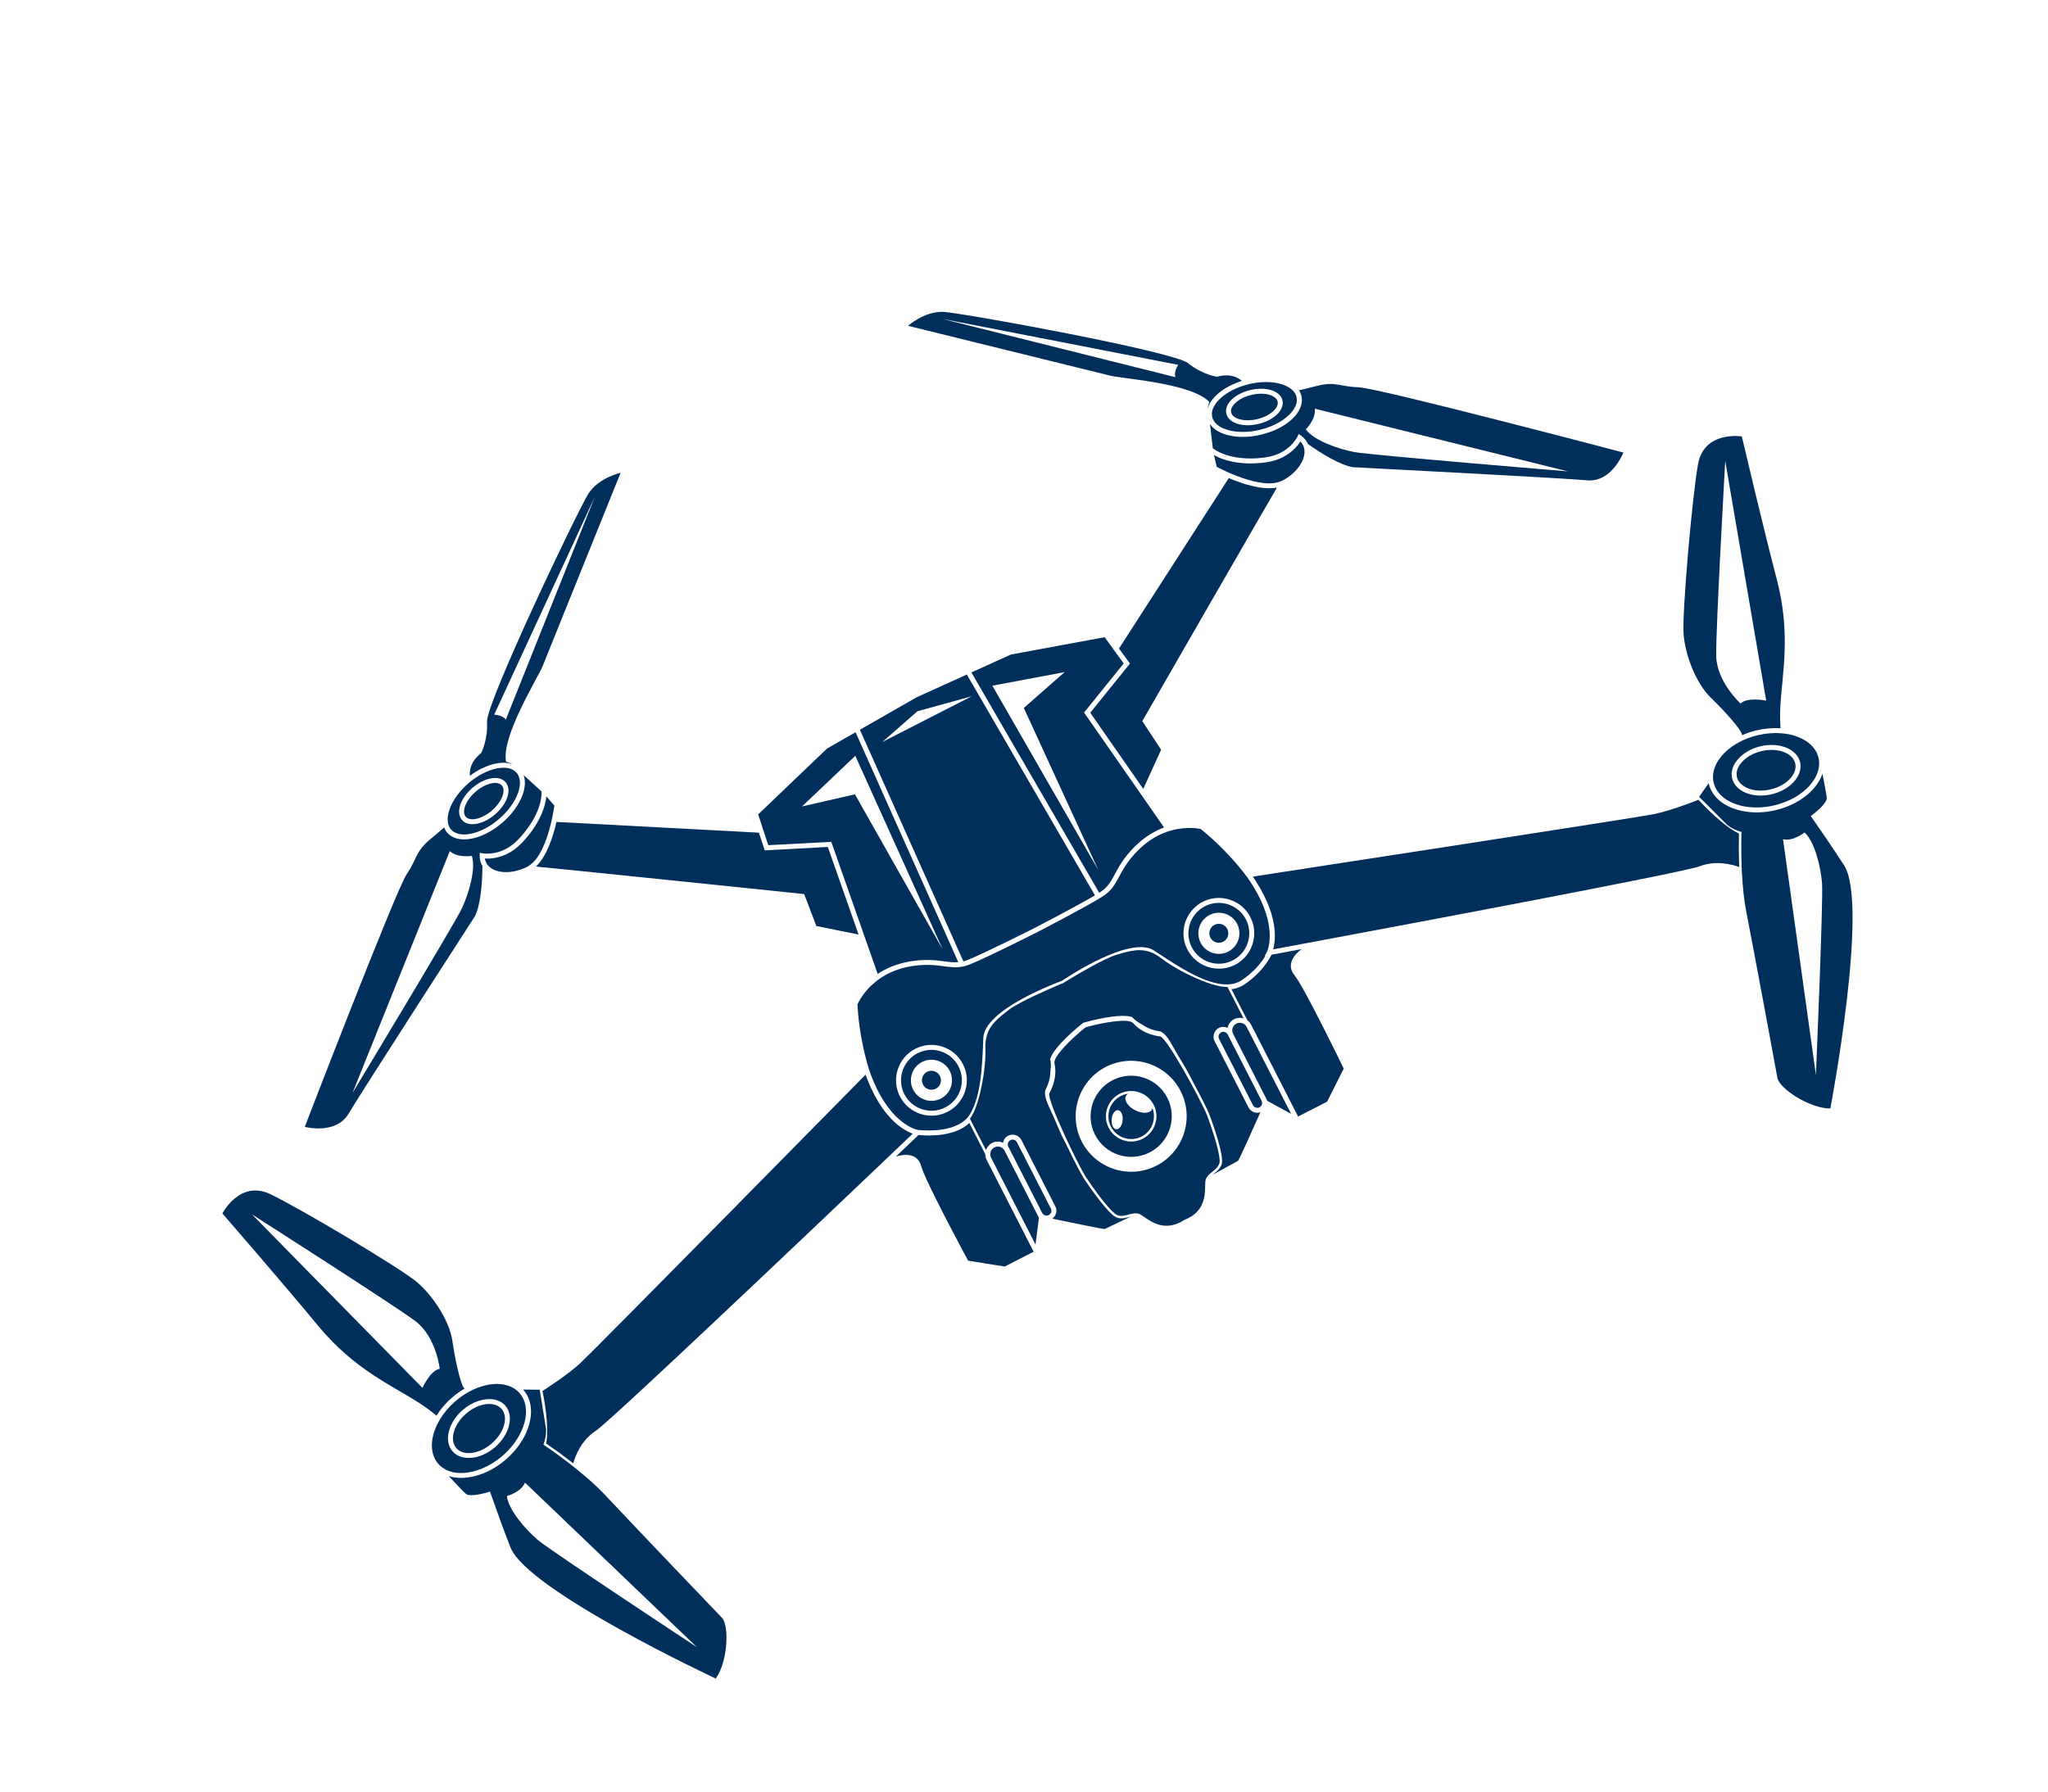 <?xml version="1.0" encoding="UTF-8"?> <svg xmlns="http://www.w3.org/2000/svg" width="120" height="105" viewBox="0 0 120 105" fill="none"><g clip-path="url(#clip0_2388_6829)"><path d="M72.909 57.697C72.854 57.734 72.797 57.767 72.739 57.797C72.555 57.891 72.36 57.948 72.156 57.975L73.089 59.799C73.176 59.864 73.252 59.947 73.305 60.05L76.059 65.436L77.761 64.565L78.734 62.627C78.455 62.051 76.391 57.814 75.835 57.135C75.629 56.885 75.582 56.597 75.696 56.303C75.798 56.041 76.013 55.808 76.261 55.625C75.378 55.79 74.76 55.905 74.503 55.953C74.153 56.646 73.576 57.25 72.91 57.696L72.909 57.697Z" fill="#002F5B"></path><path d="M44.682 48.521L45.015 49.534L48.708 49.337L50.751 55.155L51.427 57.078C51.9 56.762 52.51 56.488 53.286 56.354L53.309 56.342L53.332 56.346C54.236 56.196 54.843 56.277 55.33 56.342C55.625 56.381 55.882 56.415 56.151 56.391L50.131 42.914L48.46 43.87L44.423 47.73L44.683 48.521L44.682 48.521ZM50.115 44.296L55.237 55.644L50.093 46.553L46.992 47.264L50.115 44.297L50.115 44.296Z" fill="#002F5B"></path><path d="M64.448 52.297C64.907 52.007 65.091 51.663 65.324 51.229C65.556 50.795 65.846 50.257 66.496 49.611L66.508 49.59L66.53 49.578C67.094 49.028 67.672 48.693 68.206 48.495L67.042 46.822L63.52 41.76L65.841 38.881L64.725 37.345L59.232 38.36L56.917 39.41L64.407 52.323C64.421 52.314 64.436 52.305 64.449 52.297L64.448 52.297ZM59.865 39.864L60.232 39.795L62.379 39.391L61.567 40.105L60.629 40.928L59.989 41.491L64.35 50.981L58.146 40.187L59.865 39.864L59.865 39.864Z" fill="#002F5B"></path><path d="M56.708 56.256C57.758 55.835 60.603 54.394 60.632 54.379C60.657 54.367 63.019 53.146 64.158 52.474L56.651 39.531L53.711 40.865L50.385 42.768L56.447 56.34C56.532 56.319 56.618 56.293 56.709 56.256L56.708 56.256ZM53.757 41.684L56.938 40.806L51.7 43.485L53.757 41.684Z" fill="#002F5B"></path><path d="M72.747 57.454C73.286 57.094 73.8 56.6 74.145 56.019L74.105 56.026L74.243 55.761C74.243 55.761 74.245 55.758 74.246 55.754C74.3 55.638 74.958 54.058 73.058 51.381C71.857 49.781 70.541 48.732 70.349 48.583C70.21 48.553 69.535 48.431 68.675 48.658C68.626 48.671 68.576 48.685 68.527 48.7C68.092 48.833 67.616 49.058 67.143 49.428C67.001 49.539 66.858 49.662 66.717 49.801C66.564 49.952 66.433 50.095 66.318 50.232C65.958 50.662 65.76 51.03 65.58 51.365C65.54 51.439 65.501 51.511 65.462 51.581C65.26 51.944 65.042 52.264 64.603 52.541C63.636 53.153 60.88 54.577 60.764 54.637C60.646 54.697 57.878 56.099 56.816 56.525C56.334 56.718 55.947 56.707 55.534 56.659C55.454 56.649 55.373 56.639 55.29 56.628C54.914 56.578 54.499 56.523 53.94 56.563C53.761 56.576 53.568 56.598 53.356 56.634C53.161 56.667 52.978 56.71 52.804 56.761C52.227 56.929 51.767 57.183 51.405 57.457C51.363 57.489 51.323 57.52 51.284 57.553C50.596 58.116 50.3 58.734 50.243 58.866C50.252 59.109 50.332 60.79 50.926 62.701C51.985 65.803 53.647 66.197 53.777 66.223C54.452 66.287 55.986 66.327 56.707 65.483C57.47 64.49 57.548 62.502 57.6 61.214C57.605 61.077 57.61 60.947 57.616 60.825C57.693 59.168 61.867 57.614 62.219 57.485C62.53 57.274 66.233 54.8 67.621 55.707C67.723 55.774 67.832 55.846 67.947 55.922C69.024 56.636 70.689 57.738 71.941 57.695C72.237 57.685 72.509 57.611 72.746 57.453L72.747 57.454ZM69.571 55.643C69.131 54.782 69.354 53.755 70.049 53.143C70.175 53.031 70.316 52.932 70.473 52.851C70.689 52.741 70.915 52.675 71.143 52.644C71.99 52.532 72.855 52.951 73.266 53.754C73.335 53.889 73.387 54.029 73.424 54.171C73.552 54.657 73.494 55.164 73.283 55.602C73.093 55.994 72.781 56.332 72.364 56.546C71.868 56.799 71.317 56.832 70.821 56.683C70.433 56.566 70.08 56.337 69.814 56.013C69.722 55.9 69.64 55.778 69.571 55.643ZM55.522 65.16C54.503 65.681 53.251 65.276 52.73 64.258C52.209 63.239 52.614 61.987 53.632 61.466C54.651 60.945 55.903 61.349 56.424 62.368C56.945 63.386 56.54 64.639 55.522 65.16Z" fill="#002F5B"></path><path d="M53.817 66.522C53.809 66.529 53.798 66.54 53.789 66.548C53.6 66.729 53.146 67.162 52.495 67.782C52.788 67.689 53.103 67.65 53.374 67.72C53.68 67.799 53.885 68.007 53.968 68.32C54.193 69.168 56.421 73.321 56.725 73.884L58.866 74.229L60.565 73.36L57.81 67.975C57.756 67.87 57.734 67.757 57.733 67.646L56.796 65.815C55.971 66.599 54.528 66.584 53.817 66.521L53.817 66.522Z" fill="#002F5B"></path><path d="M53.765 61.725C52.889 62.173 52.541 63.25 52.989 64.126C53.437 65.001 54.514 65.35 55.39 64.902C56.265 64.454 56.613 63.377 56.165 62.501C55.717 61.625 54.641 61.277 53.765 61.725ZM55.126 64.385C54.533 64.688 53.807 64.454 53.505 63.861C53.202 63.269 53.436 62.543 54.028 62.24C54.62 61.938 55.346 62.172 55.649 62.764C55.952 63.356 55.718 64.082 55.126 64.385Z" fill="#002F5B"></path><path d="M54.89 63.772C55.144 63.6 55.211 63.254 55.038 62.999C54.866 62.744 54.52 62.678 54.265 62.85C54.011 63.023 53.944 63.369 54.116 63.624C54.289 63.878 54.635 63.945 54.89 63.772Z" fill="#002F5B"></path><path d="M71.386 56.481C71.667 56.487 71.953 56.426 72.221 56.291C72.224 56.289 72.227 56.288 72.23 56.286C72.594 56.1 72.865 55.804 73.027 55.461C73.203 55.089 73.25 54.66 73.143 54.248C73.111 54.125 73.066 54.003 73.006 53.886C72.874 53.628 72.687 53.417 72.467 53.258C72.232 53.087 71.96 52.977 71.674 52.935C71.32 52.883 70.947 52.935 70.605 53.11C69.729 53.558 69.381 54.635 69.829 55.511C70.139 56.116 70.749 56.468 71.384 56.481L71.386 56.481ZM72.52 54.215C72.688 54.597 72.642 55.023 72.428 55.354C72.317 55.525 72.162 55.671 71.967 55.771C71.375 56.074 70.649 55.839 70.346 55.247C70.294 55.145 70.259 55.04 70.238 54.934C70.194 54.711 70.214 54.485 70.291 54.278C70.392 54.006 70.591 53.769 70.87 53.626C71.462 53.323 72.188 53.557 72.491 54.15C72.502 54.171 72.51 54.193 72.52 54.214L72.52 54.215Z" fill="#002F5B"></path><path d="M71.956 54.564C71.883 54.266 71.581 54.083 71.283 54.157C70.984 54.23 70.801 54.532 70.875 54.83C70.948 55.129 71.25 55.312 71.549 55.238C71.847 55.165 72.03 54.863 71.956 54.564Z" fill="#002F5B"></path><path d="M65.196 63.304C64.029 63.901 63.564 65.337 64.161 66.505C64.759 67.673 66.195 68.138 67.364 67.54C68.532 66.942 68.995 65.506 68.398 64.338C67.8 63.17 66.364 62.706 65.196 63.304ZM66.954 66.74C66.227 67.112 65.333 66.823 64.961 66.096C64.589 65.369 64.879 64.475 65.606 64.103C66.332 63.731 67.226 64.02 67.598 64.747C67.97 65.474 67.681 66.368 66.954 66.74Z" fill="#002F5B"></path><path d="M71.926 57.845C71.888 57.846 71.848 57.846 71.807 57.843C71.791 57.843 71.776 57.842 71.761 57.84C71.175 57.797 70.24 57.437 69.4 57.003C68.877 56.733 68.391 56.434 68.049 56.164C67.925 56.067 67.803 55.987 67.684 55.923C66.894 55.496 66.191 55.737 65.44 55.951C65.438 55.952 65.436 55.952 65.434 55.952C65.246 56.006 64.991 56.115 64.708 56.252C63.685 56.748 62.288 57.618 62.288 57.618C62.288 57.618 60.765 58.242 59.764 58.781C59.487 58.93 59.25 59.073 59.096 59.194C59.094 59.195 59.093 59.197 59.091 59.198C58.479 59.682 57.872 60.111 57.756 61.001C57.739 61.136 57.731 61.281 57.738 61.439C57.757 61.873 57.715 62.442 57.628 63.025C57.488 63.96 57.233 64.929 56.925 65.429C56.917 65.443 56.908 65.456 56.9 65.469C56.878 65.503 56.855 65.536 56.832 65.566L57.771 67.402C57.791 67.345 57.819 67.291 57.852 67.24C57.92 67.136 58.013 67.045 58.132 66.984C58.34 66.878 58.573 66.883 58.77 66.972C58.801 66.802 58.906 66.646 59.072 66.561C59.355 66.416 59.702 66.528 59.847 66.811L61.835 70.698C61.965 70.953 61.885 71.26 61.658 71.424C62.666 71.634 64.685 72.051 64.73 72.028C64.76 72.012 65.252 71.779 65.736 71.549C65.927 71.458 66.118 71.368 66.278 71.292C66.023 71.356 65.741 71.467 65.44 71.36C64.977 71.196 63.878 69.632 63.506 69.063C63.357 68.837 62.947 68.055 62.523 67.171C62.322 66.79 62.138 66.413 62 66.075C61.501 64.858 61.181 64.458 61.237 63.921C61.38 63.645 61.542 63.26 61.544 62.803C61.601 62.453 61.567 62.211 61.532 62.059C61.788 61.306 63.147 60.2 63.454 59.958L63.476 59.94L63.504 59.933C63.879 59.826 65.571 59.37 66.331 59.604C66.435 59.721 66.611 59.89 66.928 60.049C67.3 60.315 67.706 60.409 68.014 60.455C68.482 60.723 68.62 61.216 69.314 62.333C69.507 62.644 69.705 63.013 69.897 63.399C70.366 64.261 70.759 65.05 70.856 65.303C71.1 65.938 71.725 67.743 71.587 68.215C71.497 68.522 71.243 68.686 71.041 68.856C71.196 68.77 71.381 68.668 71.567 68.567C72.036 68.308 72.513 68.046 72.543 68.031C72.589 68.008 73.432 66.128 73.851 65.187C73.775 65.213 73.696 65.222 73.619 65.215C73.585 65.212 73.553 65.206 73.521 65.197C73.489 65.189 73.46 65.177 73.43 65.164C73.317 65.112 73.218 65.025 73.157 64.905L71.169 61.019C71.107 60.899 71.094 60.768 71.119 60.646C71.125 60.614 71.133 60.583 71.145 60.553C71.157 60.522 71.171 60.492 71.187 60.463C71.241 60.373 71.318 60.296 71.418 60.245C71.585 60.16 71.772 60.166 71.929 60.241C71.972 60.028 72.105 59.836 72.312 59.73C72.432 59.669 72.561 59.647 72.687 59.653C72.748 59.657 72.808 59.665 72.865 59.683L71.999 57.99L71.925 57.845L71.926 57.845Z" fill="#002F5B"></path><path d="M71.448 68.175C71.475 68.081 71.463 67.908 71.425 67.688C71.316 67.065 70.991 66.061 70.721 65.356C70.428 64.593 68.414 60.88 67.996 60.747C67.55 60.684 66.901 60.532 66.392 59.958C66.128 59.661 64.617 59.922 63.611 60.205C62.793 60.855 61.697 61.928 61.784 62.316C61.951 63.066 61.693 63.681 61.483 64.079C61.344 64.488 63.18 68.3 63.627 68.984C64.041 69.616 64.666 70.468 65.107 70.921C65.262 71.08 65.396 71.191 65.488 71.223C65.702 71.299 65.907 71.242 66.124 71.183C66.296 71.135 66.474 71.088 66.648 71.117C66.667 71.12 66.686 71.123 66.704 71.128C66.802 71.155 66.909 71.229 67.057 71.331C67.524 71.654 68.303 72.195 69.377 71.508L69.388 71.5L69.402 71.495C70.586 71.028 70.604 70.078 70.615 69.51C70.619 69.331 70.622 69.201 70.657 69.106C70.665 69.087 70.673 69.07 70.681 69.053C70.76 68.894 70.902 68.778 71.041 68.667C71.217 68.525 71.383 68.392 71.447 68.175L71.448 68.175ZM67.761 68.317C66.164 69.134 64.201 68.5 63.384 66.903C62.567 65.306 63.202 63.343 64.799 62.526C66.395 61.71 68.359 62.344 69.175 63.941C69.992 65.537 69.357 67.501 67.761 68.317Z" fill="#002F5B"></path><path d="M61.575 70.831L59.587 66.944C59.515 66.805 59.343 66.749 59.204 66.821C59.065 66.892 59.009 67.064 59.08 67.203L61.068 71.09C61.14 71.23 61.311 71.285 61.451 71.213C61.591 71.142 61.646 70.971 61.575 70.831Z" fill="#002F5B"></path><path d="M58.263 67.244C58.129 67.313 58.044 67.442 58.025 67.581C58.013 67.669 58.026 67.76 58.069 67.845L60.675 72.94L60.694 72.798L60.875 71.37L58.863 67.438C58.751 67.219 58.482 67.132 58.263 67.244Z" fill="#002F5B"></path><path d="M71.552 60.504C71.548 60.506 71.545 60.508 71.542 60.51C71.517 60.524 71.496 60.541 71.477 60.561C71.46 60.579 71.444 60.599 71.432 60.62C71.388 60.7 71.384 60.8 71.428 60.886L73.416 64.773C73.461 64.86 73.544 64.914 73.634 64.925C73.659 64.928 73.683 64.927 73.709 64.924C73.736 64.92 73.762 64.913 73.788 64.901C73.791 64.899 73.795 64.898 73.799 64.896C73.939 64.825 73.994 64.654 73.922 64.514L71.934 60.627C71.863 60.488 71.691 60.433 71.552 60.504Z" fill="#002F5B"></path><path d="M72.567 59.95C72.525 59.958 72.485 59.969 72.445 59.989C72.227 60.101 72.139 60.371 72.251 60.589L74.263 64.522L75.531 65.213L75.644 65.274L75.651 65.278L73.045 60.183C73.003 60.1 72.938 60.037 72.862 59.995C72.773 59.947 72.669 59.931 72.567 59.95Z" fill="#002F5B"></path><path d="M50.307 54.769L48.505 49.638L44.808 49.837L44.468 48.801L32.669 48.174C32.646 48.173 32.625 48.175 32.603 48.174C32.415 49.007 32.055 50.152 31.422 50.767C31.435 50.78 31.449 50.79 31.46 50.793C31.957 50.827 46.414 52.325 47.029 52.389L47.118 52.398L47.834 54.274L50.308 54.769L50.307 54.769Z" fill="#002F5B"></path><path d="M20.422 65.274C21.157 64.023 27.829 53.695 27.829 53.695C28.166 53.005 28.258 51.781 28.269 50.762C28.161 50.584 28.104 50.379 28.107 50.153L28.109 49.979L28.254 50.007L28.263 50.009L28.279 50.012C28.324 50.02 29.388 50.206 30.338 49.228C31.229 48.31 31.745 47.257 31.735 46.389L30.679 45.427C30.795 45.744 30.78 46.136 30.625 46.571C30.422 47.143 30 47.726 29.439 48.212C29.351 48.287 29.262 48.358 29.171 48.425C28.965 48.58 28.752 48.715 28.537 48.826C28.533 48.828 28.528 48.831 28.523 48.833C28.229 48.984 27.932 49.091 27.644 49.148C27.018 49.273 26.508 49.15 26.205 48.801C26.127 48.71 26.066 48.606 26.022 48.493C25.838 48.669 25.564 48.882 25.166 49.224C24.327 49.945 24.463 50.292 23.825 51.243C23.187 52.194 17.858 66.043 17.858 66.043C17.858 66.043 19.686 66.523 20.421 65.273L20.422 65.274ZM26.356 49.88C26.805 50.298 27.648 50.161 27.648 50.161C27.896 50.935 27.466 52.374 27.061 53.242C26.655 54.11 20.653 64.057 20.653 64.057L26.355 49.88L26.356 49.88Z" fill="#002F5B"></path><path d="M29.05 44.75C29.433 44.673 29.772 44.691 30.047 44.795C29.837 44.686 29.653 44.639 29.653 44.639C29.357 43.166 31.515 39.729 31.791 39.047C32.066 38.364 36.364 27.709 36.364 27.709C36.364 27.709 35.09 27.986 34.484 28.921C33.879 29.855 28.477 41.2 28.536 42.294C28.596 43.389 28.188 44.138 28.188 44.138C27.575 44.63 27.501 45.14 27.535 45.464C28.023 45.1 28.551 44.849 29.05 44.75ZM34.857 29.107L29.637 42.176C29.445 41.894 28.955 41.888 28.955 41.888L34.857 29.107Z" fill="#002F5B"></path><path d="M32.331 48.041C32.343 47.99 32.353 47.941 32.363 47.893C32.429 47.573 32.467 47.324 32.482 47.213L32.014 46.673C31.964 47.17 31.773 47.706 31.463 48.237C31.404 48.338 31.34 48.439 31.272 48.54C31.183 48.672 31.088 48.803 30.985 48.933C30.898 49.042 30.805 49.151 30.709 49.258C30.656 49.315 30.602 49.373 30.547 49.43C29.971 50.023 29.353 50.231 28.899 50.295C28.697 50.324 28.528 50.325 28.409 50.318C28.415 50.354 28.424 50.389 28.433 50.423C28.491 50.62 28.62 50.784 28.814 50.904C29.32 51.218 30.156 51.175 30.896 50.797C30.948 50.77 30.997 50.738 31.046 50.703C31.086 50.675 31.125 50.644 31.164 50.61C31.202 50.576 31.241 50.541 31.278 50.502C31.8 49.951 32.119 48.954 32.298 48.189C32.31 48.139 32.321 48.089 32.332 48.041L32.331 48.041Z" fill="#002F5B"></path><path d="M53.444 66.476C53.456 66.465 53.469 66.452 53.48 66.442C53.307 66.379 53.062 66.265 52.779 66.061C52.714 66.014 52.648 65.963 52.58 65.907C52.461 65.808 52.337 65.694 52.21 65.561C52.084 65.43 51.957 65.281 51.828 65.112C51.781 65.049 51.733 64.983 51.685 64.914C51.68 64.906 51.674 64.899 51.669 64.891C51.378 64.469 51.089 63.938 50.827 63.271C50.809 63.225 50.791 63.179 50.773 63.132C50.755 63.082 50.736 63.033 50.718 62.983C50.716 62.984 50.715 62.986 50.714 62.987C48.912 64.817 34.824 79.128 34.021 79.872C33.283 80.555 32.116 81.309 31.787 81.518C31.875 81.944 32.19 83.585 32.004 84.603C32.184 84.728 32.621 85.033 32.791 85.157C32.93 85.26 33.346 85.578 33.588 85.764C33.706 85.338 34.048 84.42 34.905 83.858C35.737 83.312 46.762 72.84 51.513 68.317C51.548 68.283 51.583 68.249 51.618 68.216C51.654 68.182 51.69 68.148 51.724 68.115C52.535 67.343 53.138 66.768 53.443 66.477C53.443 66.477 53.444 66.477 53.444 66.476L53.444 66.476Z" fill="#002F5B"></path><path d="M27.587 48.864C28.134 48.755 28.724 48.445 29.249 47.992C29.773 47.539 30.164 46.999 30.351 46.474C30.528 45.975 30.499 45.555 30.268 45.288C30.038 45.022 29.625 44.932 29.107 45.036C28.845 45.088 28.573 45.186 28.303 45.324C28.068 45.444 27.834 45.597 27.61 45.773C27.554 45.817 27.499 45.861 27.445 45.908C26.921 46.361 26.53 46.9 26.343 47.426C26.237 47.724 26.206 47.994 26.247 48.22C26.274 48.372 26.333 48.504 26.426 48.611C26.656 48.878 27.068 48.967 27.587 48.864ZM28.739 45.624C29.121 45.547 29.436 45.626 29.625 45.844C30 46.277 29.732 47.102 29.015 47.722C28.84 47.873 28.657 47.996 28.475 48.09C27.91 48.379 27.352 48.383 27.069 48.055C26.881 47.836 26.848 47.514 26.979 47.146C27.1 46.807 27.348 46.463 27.679 46.177C28.009 45.891 28.386 45.694 28.739 45.624Z" fill="#002F5B"></path><path d="M27.289 47.865C27.548 48.164 28.251 47.998 28.825 47.502C29.398 47.006 29.664 46.334 29.405 46.035C29.287 45.899 29.071 45.855 28.796 45.91C28.651 45.939 28.5 45.993 28.35 46.07C28.186 46.154 28.022 46.264 27.869 46.397C27.576 46.65 27.357 46.951 27.253 47.244C27.159 47.509 27.171 47.729 27.289 47.864L27.289 47.865Z" fill="#002F5B"></path><path d="M35.443 87.605C34.984 87.116 34.409 86.606 33.807 86.121C33.762 86.084 33.717 86.047 33.671 86.011C33.365 85.768 33.055 85.532 32.752 85.31C32.727 85.292 32.703 85.274 32.679 85.257C32.393 85.048 32.115 84.853 31.852 84.674C31.848 84.672 31.845 84.669 31.841 84.667C31.842 84.664 31.843 84.661 31.844 84.657C31.949 84.379 32.008 84.084 31.999 83.771L31.857 82.891L31.624 81.448L31.474 81.446L30.649 81.437C30.657 81.446 30.666 81.454 30.674 81.464C31.101 81.958 31.223 82.659 31.017 83.438C30.967 83.628 30.899 83.817 30.814 84.003C30.559 84.561 30.155 85.093 29.637 85.539C29.335 85.801 29.013 86.016 28.686 86.184C28.565 86.246 28.443 86.299 28.32 86.348C27.604 86.635 26.884 86.695 26.296 86.513C26.615 86.856 27.135 87.41 27.295 87.548C27.531 87.754 28.445 87.511 28.708 87.411C29.033 88.325 29.43 89.464 29.912 90.691C30.908 93.223 41.937 98.374 41.937 98.374C42.644 97.412 42.744 95.263 42.296 94.807C41.849 94.35 37.045 89.313 35.443 87.606L35.443 87.605ZM31.506 90.247C30.778 89.623 29.795 88.49 29.701 87.682C29.701 87.682 30.526 87.459 30.763 86.893L40.835 96.537C40.835 96.537 32.233 90.871 31.506 90.247L31.506 90.247Z" fill="#002F5B"></path><path d="M25.575 82.966C25.811 82.589 26.118 82.226 26.491 81.904C26.726 81.7 26.973 81.526 27.224 81.38C27.206 81.363 27.191 81.349 27.182 81.339C26.993 81.136 26.673 79.757 26.509 78.599C26.345 77.441 25.383 75.932 24.401 75.116C23.418 74.3 17.641 70.85 15.843 69.987C14.045 69.124 13.031 71.118 13.031 71.118C13.031 71.118 16.501 75.11 18.64 77.7C20.778 80.289 23.003 81.207 24.61 82.253C24.947 82.473 25.27 82.716 25.575 82.966ZM14.764 71.171C14.764 71.171 23.125 76.513 24.34 77.428C25.556 78.343 25.767 80.218 25.767 80.218C25.209 80.32 24.752 81.339 24.752 81.339L14.764 71.171L14.764 71.171Z" fill="#002F5B"></path><path d="M27.171 86.326C27.505 86.306 27.859 86.223 28.214 86.079C28.635 85.909 29.057 85.656 29.446 85.319C29.94 84.891 30.323 84.384 30.559 83.854C30.632 83.692 30.691 83.528 30.735 83.363C30.91 82.697 30.817 82.104 30.477 81.687C30.468 81.677 30.462 81.665 30.453 81.655C29.857 80.966 28.693 80.944 27.585 81.511C27.541 81.534 27.497 81.559 27.454 81.583C27.189 81.73 26.929 81.909 26.682 82.123C26.32 82.436 26.023 82.788 25.799 83.152C25.208 84.109 25.123 85.148 25.675 85.787C26.022 86.188 26.562 86.361 27.171 86.325L27.171 86.326ZM26.306 83.869C26.324 83.803 26.346 83.738 26.37 83.673C26.513 83.294 26.773 82.929 27.119 82.629C27.414 82.375 27.739 82.197 28.061 82.095C28.672 81.902 29.27 81.989 29.611 82.383C29.855 82.664 29.923 83.052 29.843 83.46C29.75 83.927 29.463 84.42 29.009 84.814C28.832 84.966 28.643 85.093 28.451 85.191C28.259 85.289 28.073 85.356 27.885 85.398C27.339 85.521 26.824 85.414 26.517 85.059C26.258 84.759 26.183 84.336 26.307 83.868L26.306 83.869Z" fill="#002F5B"></path><path d="M27.699 85.142C28.065 85.084 28.465 84.899 28.818 84.594C29.267 84.205 29.536 83.714 29.582 83.281C29.61 83.009 29.552 82.76 29.391 82.575C29.158 82.306 28.764 82.227 28.334 82.319C28.165 82.355 27.991 82.417 27.819 82.505C27.647 82.593 27.472 82.709 27.31 82.85C26.961 83.151 26.712 83.523 26.602 83.901C26.597 83.915 26.592 83.93 26.588 83.944C26.49 84.316 26.543 84.645 26.737 84.87C26.953 85.119 27.307 85.205 27.7 85.143L27.699 85.142Z" fill="#002F5B"></path><path d="M74.795 28.624C74.799 28.614 74.799 28.598 74.796 28.579C73.927 28.733 72.787 28.355 72.002 28.02C71.989 28.038 71.975 28.056 71.962 28.076L65.566 38.008L66.207 38.89L63.882 41.772L66.988 46.236L68.034 43.94L66.932 42.262L66.977 42.184C67.285 41.648 74.53 29.049 74.795 28.624L74.795 28.624Z" fill="#002F5B"></path><path d="M74.935 25.095C74.932 25.097 74.929 25.098 74.926 25.1C74.71 25.21 74.473 25.305 74.219 25.384C74.11 25.418 73.999 25.45 73.884 25.477C73.162 25.648 72.443 25.648 71.859 25.479C71.416 25.35 71.089 25.132 70.9 24.853L71.062 26.272C71.76 26.788 72.915 26.986 74.181 26.801C75.53 26.602 76.002 25.631 76.022 25.59L76.029 25.575L76.033 25.566L76.096 25.433L76.237 25.533C76.421 25.662 76.555 25.829 76.635 26.021C77.469 26.609 78.514 27.25 79.272 27.381C79.272 27.381 91.551 28.015 92.995 28.15C94.439 28.287 95.12 26.522 95.12 26.522C95.12 26.522 80.771 22.739 79.626 22.7C78.481 22.661 78.28 22.348 77.204 22.606C76.696 22.728 76.362 22.826 76.112 22.872C76.177 22.974 76.225 23.084 76.253 23.201C76.415 23.884 75.87 24.618 74.934 25.096L74.935 25.095ZM77.041 23.953L91.874 27.626C91.874 27.626 80.295 26.672 79.354 26.493C78.413 26.313 76.996 25.82 76.512 25.167C76.512 25.167 77.117 24.563 77.041 23.954L77.041 23.953Z" fill="#002F5B"></path><path d="M70.861 23.56C70.861 23.56 70.793 23.733 70.758 23.963C70.939 23.297 71.705 22.659 72.768 22.325C72.525 22.108 72.068 21.871 71.311 22.08C71.311 22.08 70.465 21.971 69.612 21.283C68.76 20.594 56.399 18.336 55.287 18.279C54.176 18.223 53.205 19.095 53.205 19.095C53.205 19.095 64.359 21.845 65.074 22.021C65.789 22.197 69.838 22.458 70.86 23.56L70.861 23.56ZM69.039 21.383C69.039 21.383 68.757 21.784 68.874 22.105L55.221 18.689L69.039 21.383Z" fill="#002F5B"></path><path d="M74.82 28.279C74.869 28.268 74.917 28.254 74.965 28.238C75.021 28.219 75.076 28.197 75.128 28.171C75.868 27.793 76.392 27.139 76.434 26.546C76.449 26.318 76.392 26.118 76.266 25.956C76.244 25.928 76.221 25.9 76.195 25.875C76.131 25.975 76.031 26.112 75.889 26.259C75.572 26.59 75.042 26.969 74.224 27.089C74.145 27.101 74.067 27.111 73.989 27.12C73.846 27.135 73.704 27.147 73.564 27.154C73.398 27.161 73.236 27.162 73.077 27.157C72.957 27.153 72.837 27.145 72.721 27.134C72.109 27.075 71.562 26.916 71.129 26.666L71.293 27.361C71.393 27.413 71.617 27.529 71.914 27.662C71.959 27.683 72.005 27.703 72.053 27.724C72.099 27.743 72.145 27.763 72.194 27.783C72.918 28.086 73.914 28.411 74.666 28.309C74.719 28.301 74.77 28.292 74.82 28.28L74.82 28.279Z" fill="#002F5B"></path><path d="M101.906 50.816C101.897 50.512 101.883 49.988 101.882 49.815C101.881 49.604 101.889 49.072 101.892 48.853C100.958 48.407 99.811 47.192 99.517 46.871C99.156 47.016 97.862 47.522 96.876 47.72C95.803 47.935 75.952 50.985 73.415 51.374C73.413 51.375 73.411 51.375 73.409 51.375C73.44 51.42 73.469 51.464 73.498 51.508C73.526 51.55 73.553 51.591 73.579 51.632C73.967 52.236 74.229 52.781 74.401 53.264C74.404 53.272 74.406 53.281 74.41 53.29C74.438 53.369 74.463 53.446 74.486 53.522C74.548 53.726 74.594 53.917 74.627 54.095C74.661 54.276 74.68 54.442 74.691 54.596C74.696 54.684 74.7 54.768 74.699 54.847C74.698 55.197 74.647 55.463 74.597 55.64C74.612 55.637 74.63 55.633 74.646 55.63C74.646 55.63 74.647 55.63 74.648 55.63C75.062 55.553 75.881 55.4 76.982 55.195C77.029 55.186 77.078 55.177 77.126 55.168C77.173 55.159 77.221 55.15 77.27 55.141C83.717 53.936 98.661 51.125 99.59 50.769C100.548 50.403 101.493 50.663 101.906 50.816Z" fill="#002F5B"></path><path d="M105.464 46.89C105.356 46.959 105.243 47.024 105.126 47.084C104.791 47.255 104.424 47.39 104.037 47.481C103.357 47.642 102.69 47.651 102.103 47.533C101.092 47.33 100.319 46.753 100.126 45.938C100.123 45.925 100.121 45.913 100.118 45.901L99.643 46.576L99.557 46.698L100.591 47.732L101.222 48.362C101.47 48.552 101.744 48.677 102.031 48.755C102.034 48.756 102.037 48.757 102.04 48.758C102.04 48.762 102.04 48.767 102.04 48.772C102.031 49.089 102.026 49.43 102.028 49.783C102.028 49.813 102.029 49.842 102.029 49.872C102.031 50.249 102.041 50.638 102.059 51.029C102.062 51.087 102.065 51.145 102.068 51.204C102.11 51.975 102.187 52.74 102.315 53.398C102.762 55.696 104.036 62.539 104.144 63.169C104.252 63.8 106.054 64.976 107.247 64.966C107.247 64.966 109.525 53.008 108.054 50.719C107.341 49.61 106.65 48.621 106.099 47.823C106.334 47.668 107.066 47.07 107.037 46.758C107.018 46.547 106.875 45.809 106.784 45.347C106.679 45.66 106.495 45.967 106.233 46.255C106.016 46.493 105.756 46.705 105.465 46.889L105.464 46.89ZM106.76 51.752C106.84 52.706 106.401 62.997 106.401 62.997L104.475 49.186C105.073 49.325 105.736 48.787 105.736 48.787C106.336 49.335 106.679 50.796 106.76 51.751L106.76 51.752Z" fill="#002F5B"></path><path d="M71.027 24.438C71.108 24.781 71.432 25.051 71.94 25.199C72.476 25.355 73.142 25.353 73.816 25.193C75.155 24.876 76.142 23.994 75.97 23.267C75.938 23.129 75.864 23.004 75.758 22.893C75.598 22.727 75.362 22.594 75.058 22.506C74.522 22.35 73.855 22.352 73.181 22.511C73.112 22.528 73.043 22.547 72.976 22.567C72.704 22.645 72.449 22.745 72.219 22.862C71.406 23.278 70.9 23.9 71.028 24.438L71.027 24.438ZM73.264 22.858C73.689 22.758 74.114 22.758 74.459 22.858C74.834 22.967 75.076 23.182 75.143 23.463C75.243 23.884 74.914 24.334 74.349 24.623C74.167 24.716 73.96 24.793 73.734 24.846C72.812 25.065 71.987 24.799 71.855 24.242C71.788 23.961 71.909 23.66 72.194 23.395C72.458 23.149 72.838 22.959 73.263 22.859L73.264 22.858Z" fill="#002F5B"></path><path d="M72.138 24.175C72.229 24.56 72.93 24.738 73.667 24.564C74.404 24.389 74.951 23.916 74.86 23.53C74.818 23.356 74.647 23.216 74.378 23.138C74.08 23.051 73.708 23.052 73.331 23.142C73.133 23.189 72.948 23.256 72.784 23.34C72.634 23.417 72.502 23.508 72.393 23.608C72.187 23.799 72.097 24.001 72.139 24.175L72.138 24.175Z" fill="#002F5B"></path><path d="M99.496 27.195C99.144 29.158 98.561 35.861 98.647 37.136C98.734 38.41 99.395 40.073 100.238 40.884C101.081 41.695 102.011 42.76 102.065 43.032C102.068 43.045 102.071 43.066 102.074 43.09C102.34 42.972 102.626 42.874 102.928 42.803C103.409 42.689 103.882 42.652 104.326 42.681C104.301 42.287 104.294 41.884 104.313 41.481C104.404 39.566 104.962 37.225 104.114 33.976C103.266 30.727 102.06 25.576 102.06 25.576C102.06 25.576 99.849 25.232 99.497 27.195L99.496 27.195ZM103.488 41.063C103.488 41.063 102.395 40.836 101.985 41.23C101.985 41.23 100.588 39.961 100.558 38.44C100.528 36.919 101.088 27.013 101.088 27.013L103.488 41.063L103.488 41.063Z" fill="#002F5B"></path><path d="M104.347 42.972C103.921 42.941 103.462 42.976 102.995 43.087C102.678 43.162 102.38 43.267 102.106 43.395C100.916 43.952 100.191 44.949 100.409 45.87C100.411 45.881 100.415 45.891 100.418 45.901C100.595 46.583 101.257 47.065 102.13 47.245C102.682 47.359 103.319 47.353 103.969 47.198C104.461 47.082 104.915 46.891 105.306 46.645C105.576 46.475 105.817 46.279 106.016 46.06C106.049 46.024 106.077 45.987 106.107 45.951C106.513 45.457 106.675 44.916 106.556 44.414C106.361 43.593 105.469 43.054 104.347 42.972ZM105.473 44.671C105.581 45.128 105.366 45.608 104.947 45.978C104.803 46.106 104.636 46.22 104.448 46.316C104.26 46.413 104.043 46.494 103.816 46.548C103.293 46.671 102.768 46.648 102.335 46.482C102.299 46.468 102.265 46.452 102.23 46.436C101.837 46.257 101.576 45.969 101.492 45.614C101.372 45.106 101.651 44.572 102.166 44.189C102.437 43.987 102.771 43.827 103.15 43.737C103.596 43.632 104.044 43.635 104.435 43.741C104.502 43.759 104.568 43.78 104.631 43.804C105.083 43.978 105.382 44.286 105.473 44.671L105.473 44.671Z" fill="#002F5B"></path><path d="M104.483 44.061C104.112 43.929 103.665 43.914 103.216 44.02C103.007 44.07 102.812 44.142 102.638 44.231C102.464 44.32 102.314 44.424 102.186 44.539C101.86 44.834 101.693 45.2 101.775 45.546C101.83 45.776 101.991 45.971 102.236 46.112C102.299 46.148 102.365 46.181 102.439 46.209C102.818 46.355 103.282 46.374 103.748 46.264C104.202 46.157 104.586 45.941 104.848 45.678C105.128 45.395 105.265 45.058 105.189 44.737C105.121 44.448 104.885 44.213 104.526 44.075C104.512 44.069 104.497 44.065 104.483 44.06L104.483 44.061Z" fill="#002F5B"></path><path d="M67.502 65.02C67.378 65.262 66.935 65.284 66.512 65.068C66.089 64.852 65.847 64.48 65.971 64.238C66.002 64.177 66.053 64.13 66.118 64.098C65.967 64.116 65.816 64.159 65.672 64.233C65.016 64.568 64.756 65.374 65.091 66.03C65.426 66.685 66.232 66.946 66.888 66.61C67.501 66.297 67.768 65.571 67.526 64.942C67.52 64.969 67.514 64.995 67.501 65.019L67.502 65.02ZM65.779 65.654C65.75 65.963 65.583 66.2 65.405 66.183C65.228 66.167 65.108 65.903 65.137 65.594C65.166 65.284 65.333 65.047 65.51 65.064C65.688 65.081 65.808 65.345 65.779 65.654Z" fill="#002F5B"></path></g><defs><clipPath id="clip0_2388_6829"><rect width="100" height="65.548" fill="white" transform="translate(0.226 46.084) rotate(-27.091)"></rect></clipPath></defs></svg> 